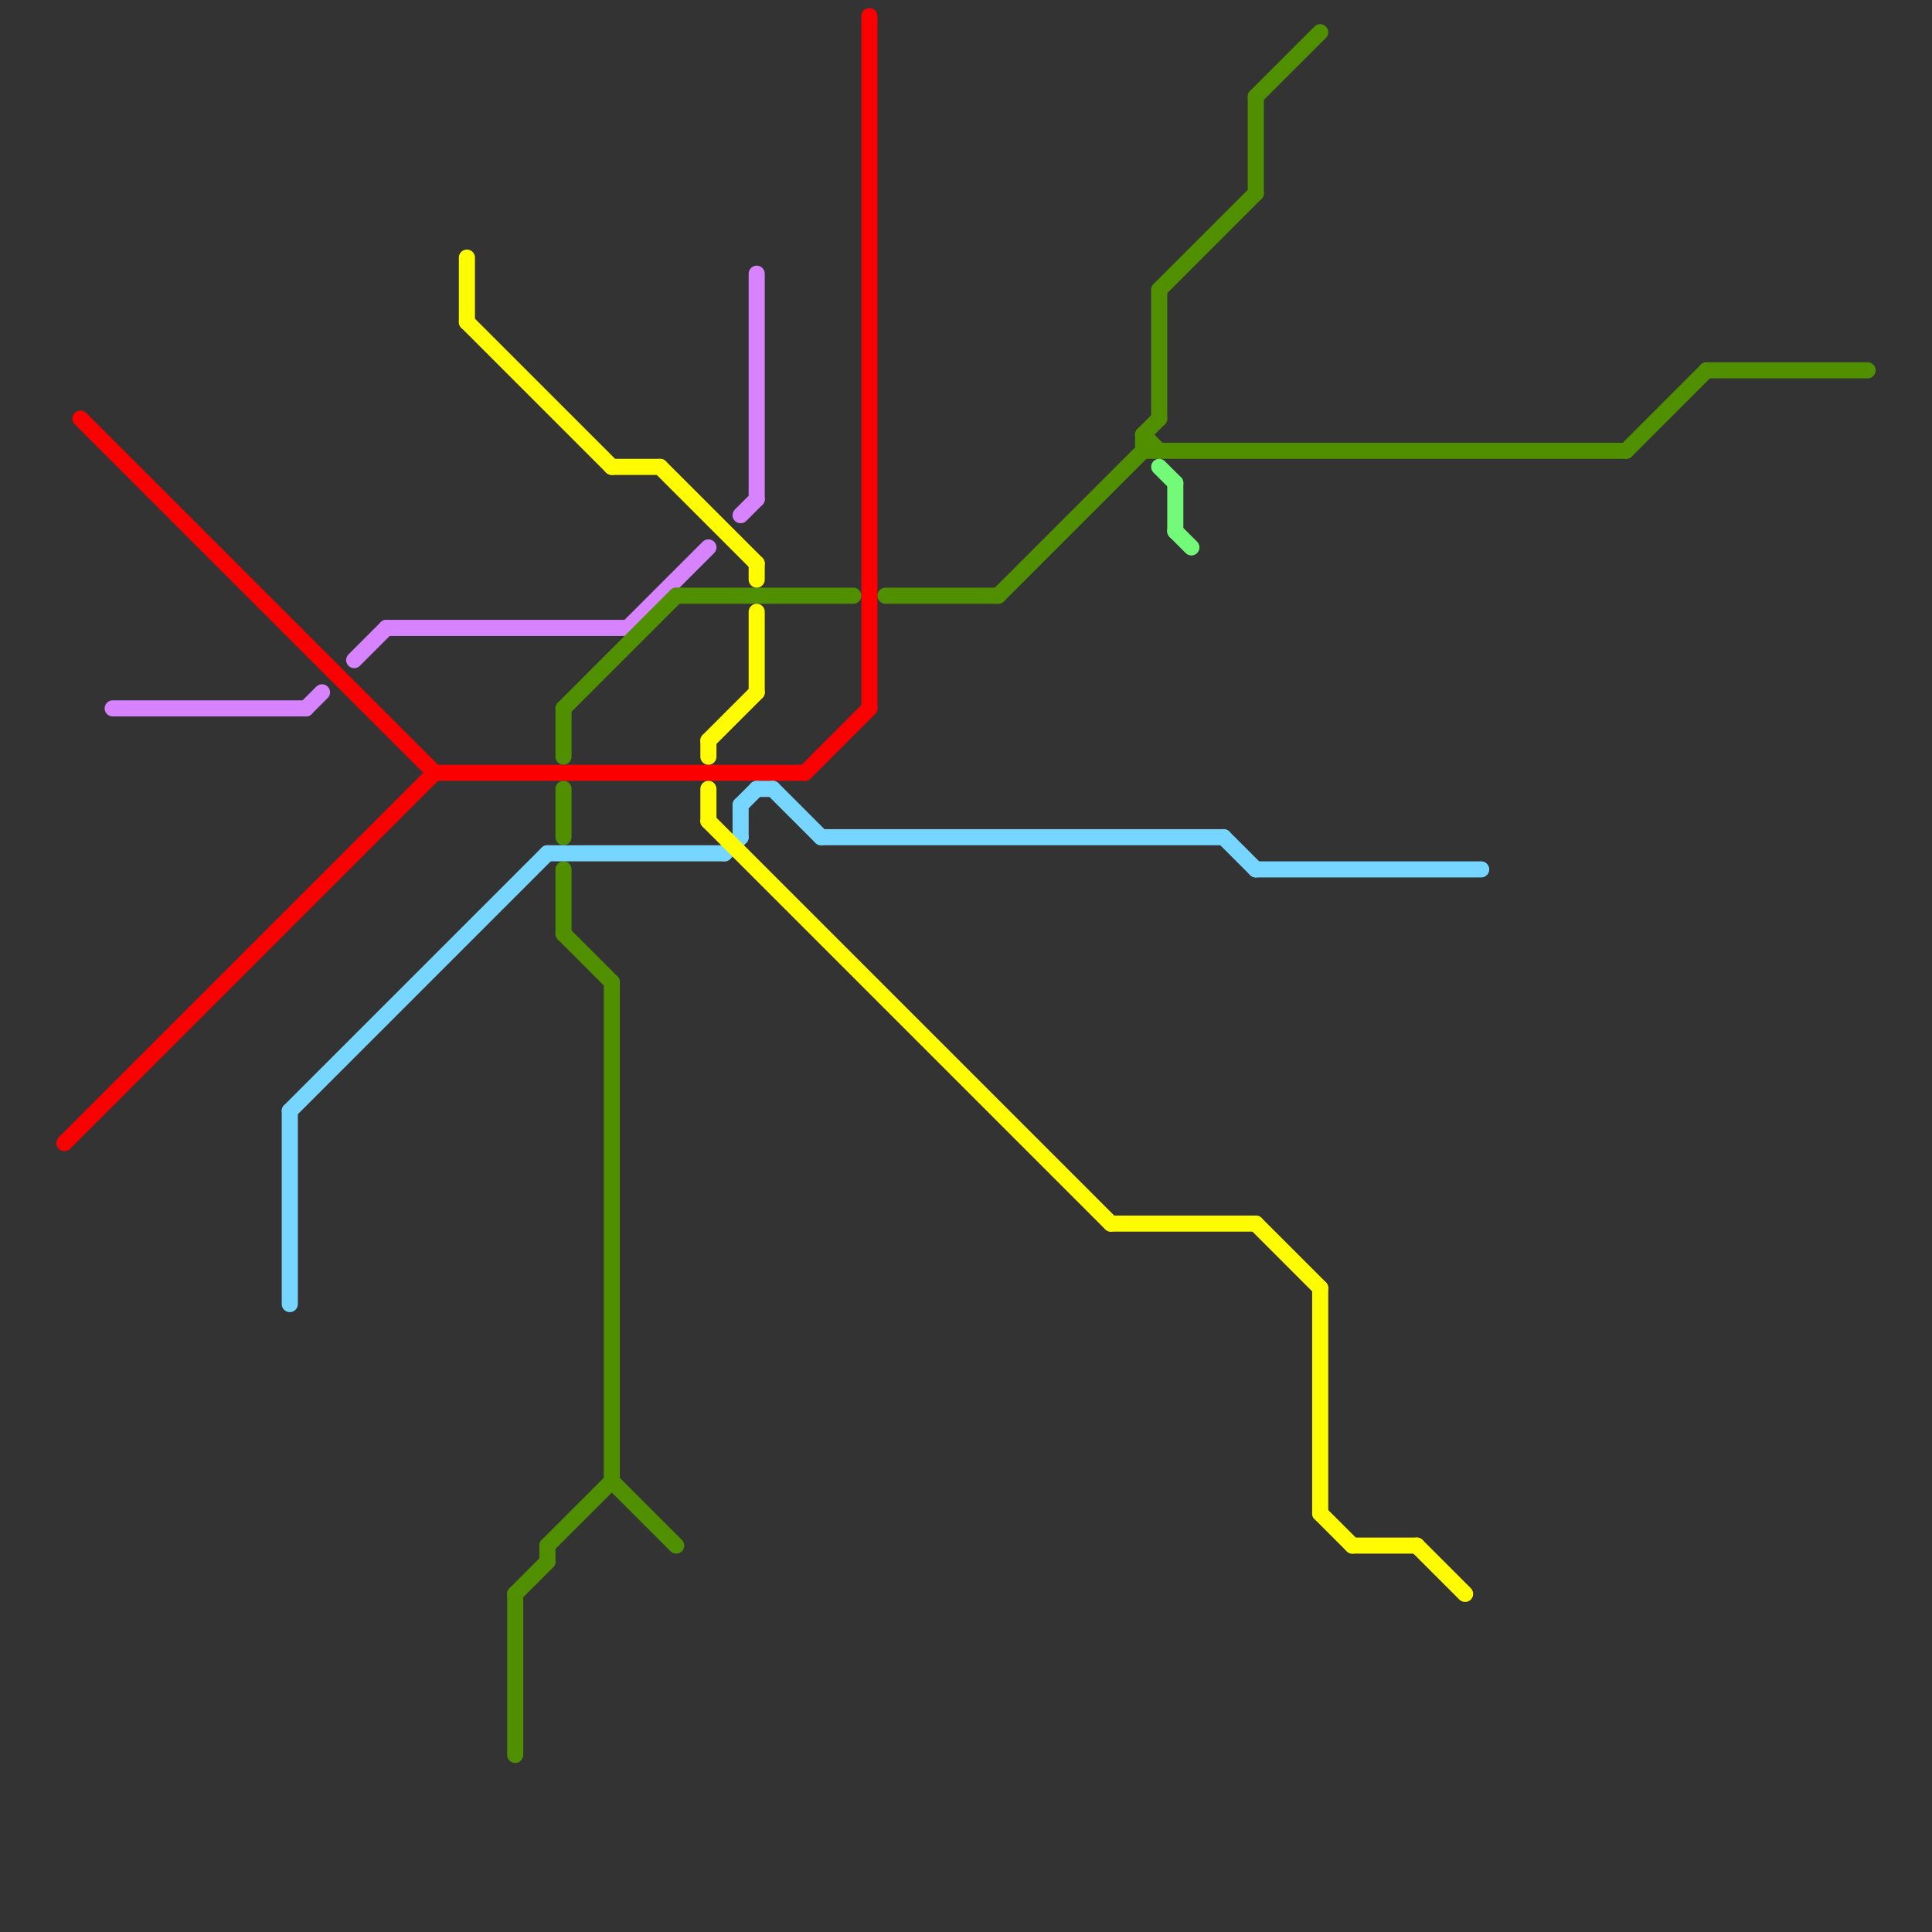 
<svg version="1.1" xmlns="http://www.w3.org/2000/svg" viewBox="0 0 120 120">
<rect x="0" y="0" width="120" height="120" fill="#333333" stroke="none"/>
<style>text { font: 1px Helvetica; font-weight: 600; white-space: pre; dominant-baseline: central; } line { stroke-width: 1; fill: none; stroke-linecap: round; stroke-linejoin: round; } .c0 { stroke: #fb0000 } .c1 { stroke: #d783ff } .c2 { stroke: #4f8f00 } .c3 { stroke: #76d6ff } .c4 { stroke: #fffb00 } .c5 { stroke: #73fa79 }</style><defs><g id="wm-xf"><circle r="1.2" fill="#000"/><circle r="0.9" fill="#fff"/><circle r="0.6" fill="#000"/><circle r="0.3" fill="#fff"/></g><g id="wm"><circle r="0.6" fill="#000"/><circle r="0.3" fill="#fff"/></g></defs><line class="c0" x1="5" y1="26" x2="27" y2="48"/><line class="c0" x1="54" y1="1" x2="54" y2="44"/><line class="c0" x1="50" y1="48" x2="54" y2="44"/><line class="c0" x1="4" y1="71" x2="27" y2="48"/><line class="c0" x1="27" y1="48" x2="50" y2="48"/><line class="c1" x1="47" y1="17" x2="47" y2="31"/><line class="c1" x1="46" y1="32" x2="47" y2="31"/><line class="c1" x1="39" y1="39" x2="44" y2="34"/><line class="c1" x1="24" y1="39" x2="39" y2="39"/><line class="c1" x1="7" y1="44" x2="19" y2="44"/><line class="c1" x1="19" y1="44" x2="20" y2="43"/><line class="c1" x1="22" y1="41" x2="24" y2="39"/><line class="c2" x1="35" y1="58" x2="38" y2="61"/><line class="c2" x1="71" y1="28" x2="101" y2="28"/><line class="c2" x1="38" y1="92" x2="42" y2="96"/><line class="c2" x1="35" y1="44" x2="35" y2="47"/><line class="c2" x1="35" y1="44" x2="42" y2="37"/><line class="c2" x1="72" y1="18" x2="78" y2="12"/><line class="c2" x1="71" y1="27" x2="72" y2="28"/><line class="c2" x1="32" y1="99" x2="34" y2="97"/><line class="c2" x1="62" y1="37" x2="71" y2="28"/><line class="c2" x1="32" y1="99" x2="32" y2="109"/><line class="c2" x1="34" y1="96" x2="38" y2="92"/><line class="c2" x1="101" y1="28" x2="106" y2="23"/><line class="c2" x1="42" y1="37" x2="53" y2="37"/><line class="c2" x1="78" y1="6" x2="78" y2="12"/><line class="c2" x1="34" y1="96" x2="34" y2="97"/><line class="c2" x1="55" y1="37" x2="62" y2="37"/><line class="c2" x1="106" y1="23" x2="116" y2="23"/><line class="c2" x1="72" y1="18" x2="72" y2="26"/><line class="c2" x1="35" y1="54" x2="35" y2="58"/><line class="c2" x1="38" y1="61" x2="38" y2="92"/><line class="c2" x1="71" y1="27" x2="72" y2="26"/><line class="c2" x1="71" y1="27" x2="71" y2="28"/><line class="c2" x1="78" y1="6" x2="82" y2="2"/><line class="c2" x1="35" y1="49" x2="35" y2="52"/><line class="c3" x1="76" y1="52" x2="78" y2="54"/><line class="c3" x1="18" y1="69" x2="34" y2="53"/><line class="c3" x1="45" y1="53" x2="46" y2="52"/><line class="c3" x1="46" y1="50" x2="46" y2="52"/><line class="c3" x1="51" y1="52" x2="76" y2="52"/><line class="c3" x1="47" y1="49" x2="48" y2="49"/><line class="c3" x1="48" y1="49" x2="51" y2="52"/><line class="c3" x1="34" y1="53" x2="45" y2="53"/><line class="c3" x1="78" y1="54" x2="92" y2="54"/><line class="c3" x1="18" y1="69" x2="18" y2="81"/><line class="c3" x1="46" y1="50" x2="47" y2="49"/><line class="c4" x1="88" y1="96" x2="91" y2="99"/><line class="c4" x1="44" y1="46" x2="47" y2="43"/><line class="c4" x1="44" y1="51" x2="69" y2="76"/><line class="c4" x1="38" y1="29" x2="41" y2="29"/><line class="c4" x1="82" y1="94" x2="84" y2="96"/><line class="c4" x1="29" y1="16" x2="29" y2="20"/><line class="c4" x1="84" y1="96" x2="88" y2="96"/><line class="c4" x1="78" y1="76" x2="82" y2="80"/><line class="c4" x1="82" y1="80" x2="82" y2="94"/><line class="c4" x1="69" y1="76" x2="78" y2="76"/><line class="c4" x1="44" y1="46" x2="44" y2="47"/><line class="c4" x1="44" y1="49" x2="44" y2="51"/><line class="c4" x1="47" y1="38" x2="47" y2="43"/><line class="c4" x1="41" y1="29" x2="47" y2="35"/><line class="c4" x1="29" y1="20" x2="38" y2="29"/><line class="c4" x1="47" y1="35" x2="47" y2="36"/><line class="c5" x1="73" y1="33" x2="74" y2="34"/><line class="c5" x1="72" y1="29" x2="73" y2="30"/><line class="c5" x1="73" y1="30" x2="73" y2="33"/>
</svg>

